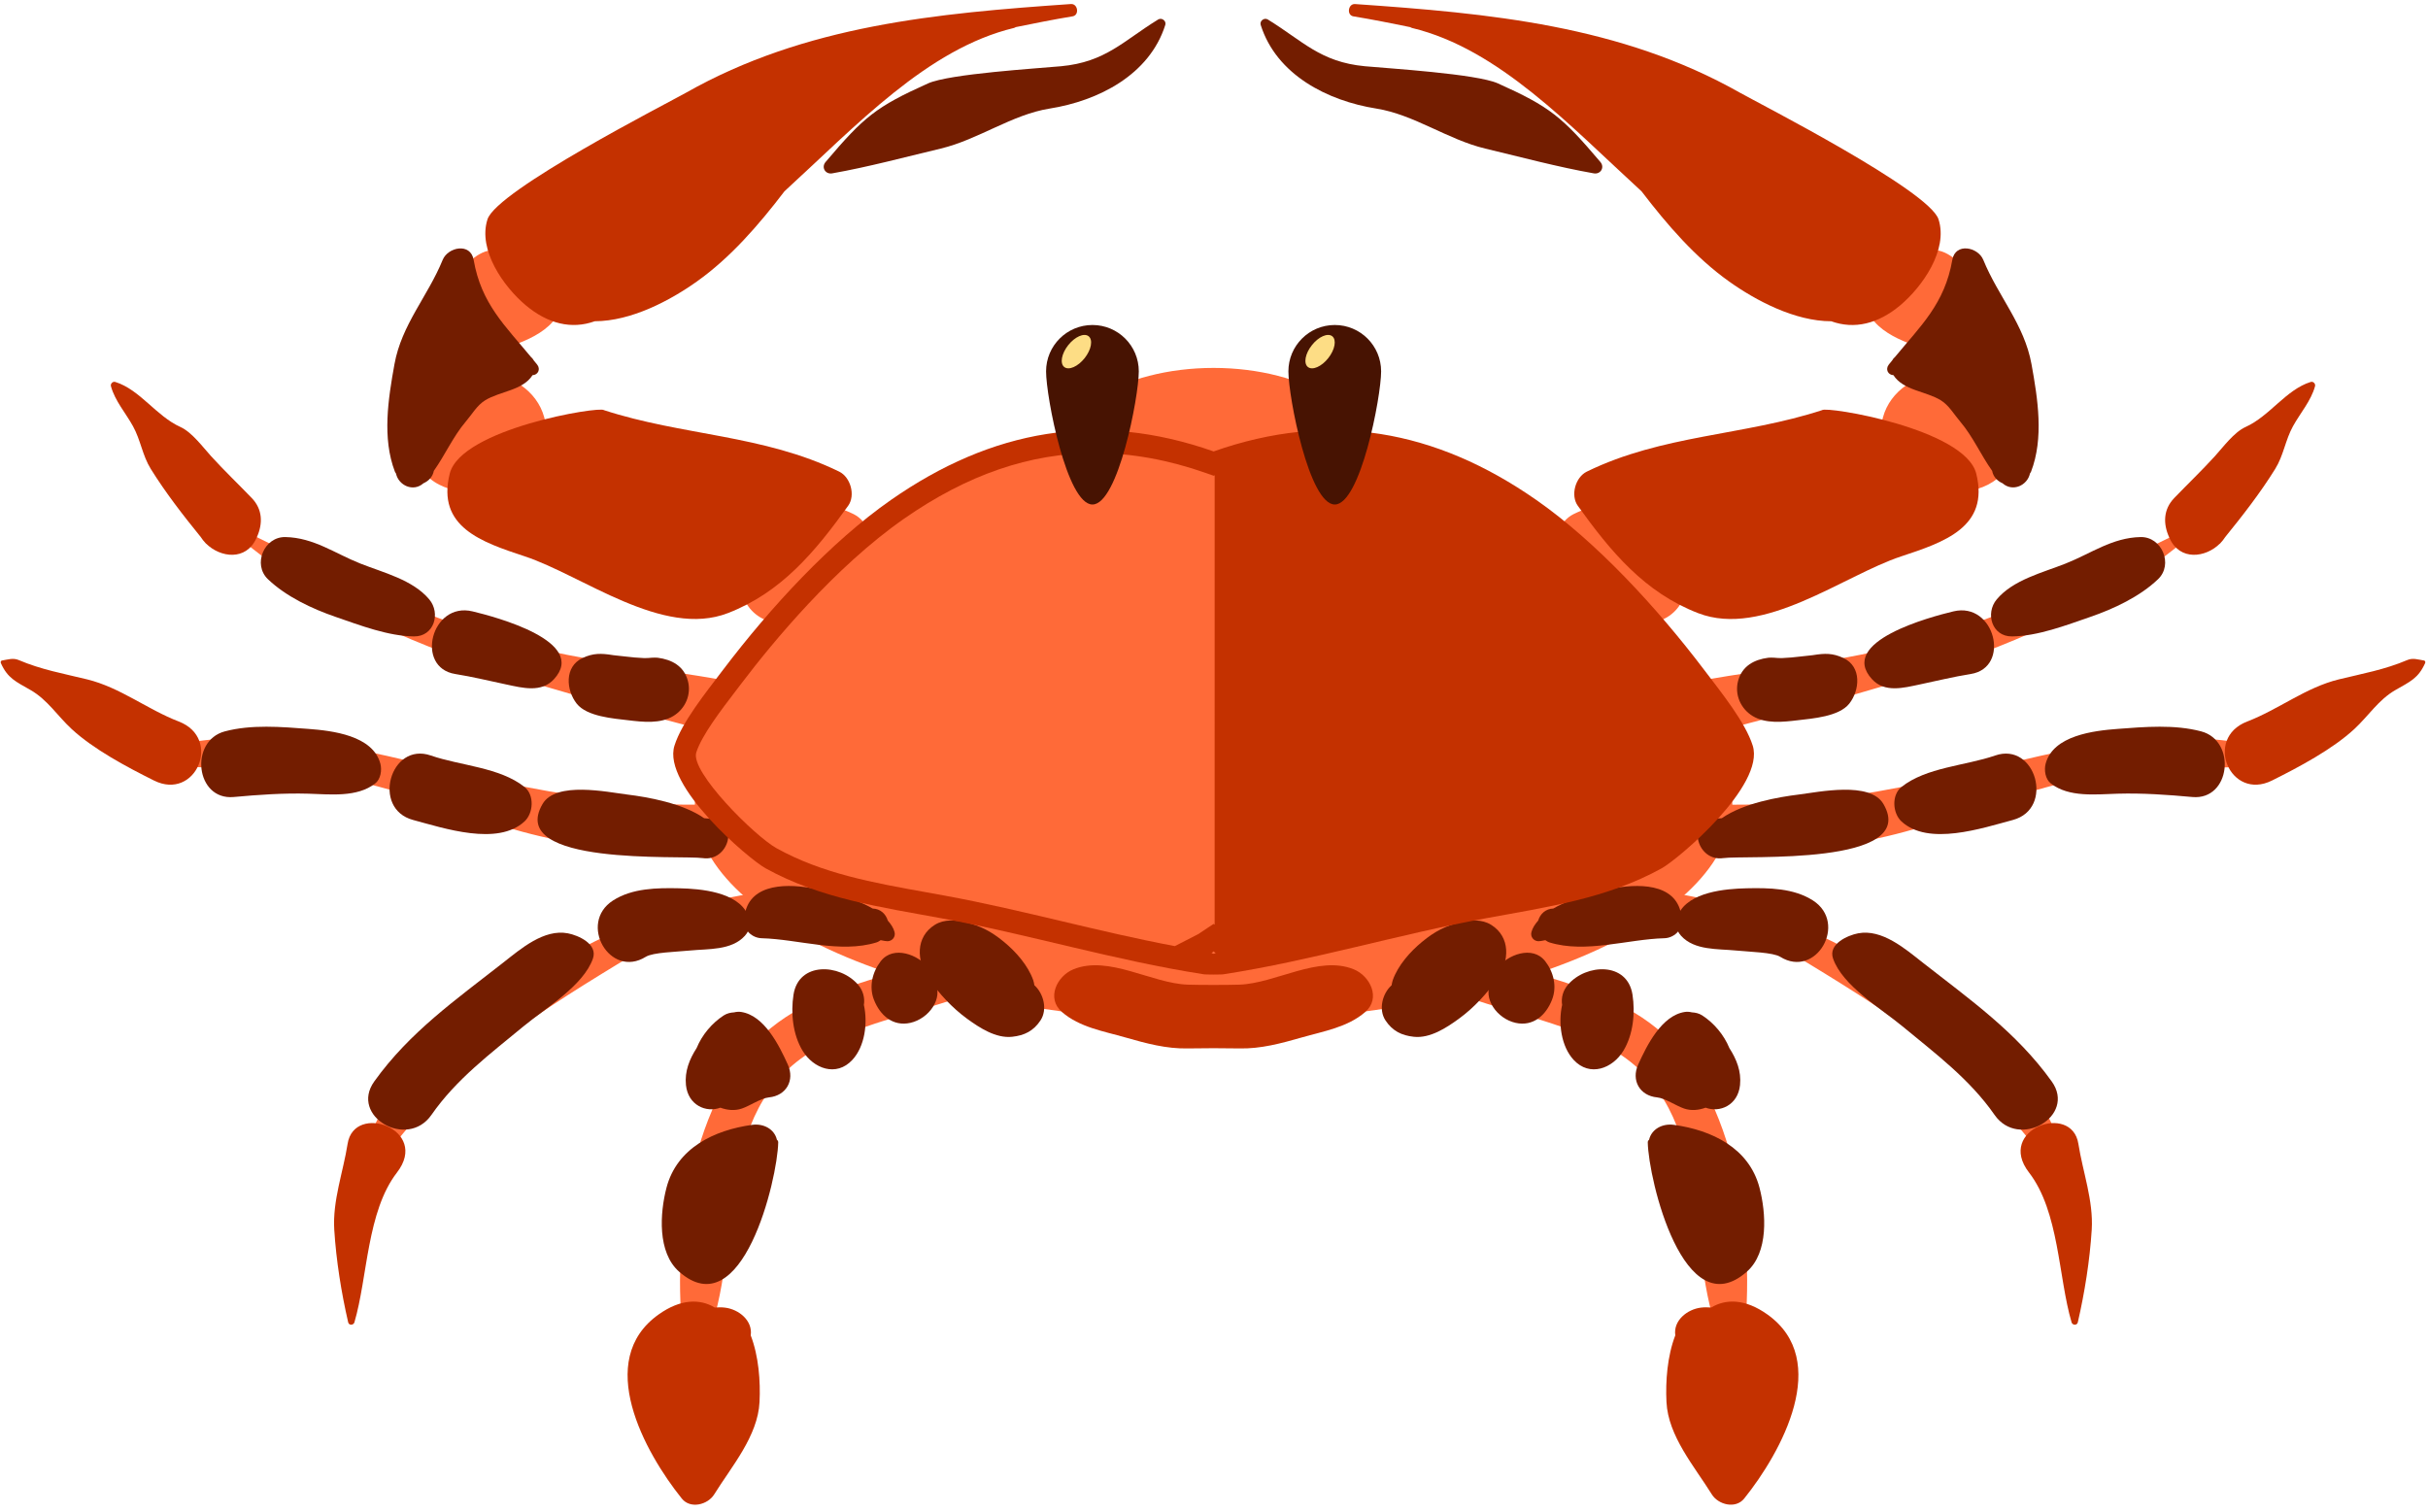 <svg xmlns="http://www.w3.org/2000/svg" width="106" height="66" viewBox="0 0 106 66" fill="none"><path d="M24.13 14.05C23.705 14.54 23.012 14.859 22.412 15.07C21.745 15.304 21.021 15.362 20.383 14.997C19.798 14.663 19.422 14.048 19.476 13.365C19.523 12.758 19.822 12.005 20.289 11.592C20.555 11.357 20.846 11.099 21.186 10.983C21.369 10.92 21.589 10.89 21.78 10.942C21.788 10.944 21.789 10.945 21.797 10.947C21.801 10.947 21.8 10.946 21.805 10.946C21.93 10.942 22.037 10.982 22.127 11.044C22.813 10.825 23.537 10.895 24.071 11.463C24.78 12.215 24.808 13.268 24.13 14.05ZM23.76 18.222C23.439 17.039 22.274 16.329 21.104 16.279C19.526 16.211 18.503 17.63 17.983 18.922C17.773 19.443 17.973 19.973 18.341 20.35C18.593 20.914 19.261 21.283 19.845 21.395C20.565 21.534 21.325 21.47 22.011 21.207C23.253 20.731 24.134 19.598 23.76 18.222ZM37.271 22.45C37.01 22.32 36.753 22.223 36.497 22.144C36.478 22.13 36.464 22.111 36.444 22.099C35.954 21.801 35.403 21.826 34.872 22.018C34.812 22.027 34.757 22.025 34.696 22.037C34.336 22.106 34.046 22.326 33.839 22.612C33.421 22.936 33.058 23.317 32.816 23.656C32.115 24.636 32.053 26.274 33.191 26.955C35.077 28.083 37.468 25.981 38.007 24.256C38.209 23.608 37.892 22.759 37.271 22.45Z" fill="#FF6A38"></path><path d="M81.895 11.461C82.429 10.893 83.153 10.823 83.839 11.042C83.93 10.98 84.036 10.94 84.161 10.944C84.166 10.944 84.165 10.945 84.169 10.945C84.177 10.943 84.178 10.942 84.186 10.94C84.377 10.888 84.597 10.918 84.78 10.981C85.121 11.097 85.412 11.355 85.677 11.59C86.144 12.003 86.443 12.756 86.49 13.363C86.544 14.046 86.168 14.661 85.583 14.995C84.944 15.36 84.221 15.302 83.554 15.068C82.954 14.857 82.261 14.539 81.836 14.048C81.157 13.268 81.185 12.215 81.895 11.461ZM83.954 21.207C84.639 21.469 85.4 21.533 86.12 21.395C86.704 21.283 87.372 20.915 87.624 20.35C87.992 19.973 88.192 19.442 87.982 18.922C87.461 17.63 86.439 16.211 84.861 16.279C83.691 16.329 82.526 17.04 82.205 18.222C81.831 19.598 82.712 20.731 83.954 21.207ZM67.958 24.255C68.497 25.981 70.889 28.082 72.774 26.954C73.912 26.273 73.85 24.636 73.149 23.655C72.907 23.316 72.544 22.935 72.126 22.611C71.919 22.325 71.629 22.106 71.269 22.036C71.208 22.024 71.153 22.026 71.093 22.017C70.562 21.824 70.011 21.799 69.521 22.098C69.502 22.11 69.487 22.129 69.468 22.143C69.211 22.222 68.954 22.319 68.694 22.449C68.073 22.759 67.756 23.608 67.958 24.255Z" fill="#FF6A38"></path><path d="M32.43 32.331C24.987 30.285 16.325 28.531 10.301 23.363C10.153 23.235 10.342 23.028 10.5 23.105C14.566 25.103 18.435 27.001 22.853 28.158C26.232 29.043 29.677 29.242 33.074 29.995C34.592 30.332 33.943 32.748 32.43 32.331ZM34.758 34.782C28.448 35.739 23.621 34.597 17.524 33.149C14.202 32.36 10.407 31.795 7.075 32.658C6.761 32.739 6.718 33.285 7.075 33.336C9.073 33.617 11.075 33.556 13.089 33.718C16.177 33.967 19.04 35.168 21.97 36.074C26.324 37.421 30.806 37.478 35.245 36.545C36.418 36.298 35.896 34.609 34.758 34.782ZM40.021 37.886C34.24 38.93 29.064 38.932 24.048 42.2C20.827 44.3 16.642 46.671 15.835 50.739C15.759 51.125 16.241 51.332 16.464 51.004C19.179 46.987 22.97 44.527 27.038 42.05C31.2 39.517 36.341 41.763 40.442 38.885C40.961 38.523 40.639 37.775 40.021 37.886ZM47.268 38.217C44.608 39.772 42.448 41.495 39.426 42.356C37.442 42.921 35.287 43.561 33.655 44.884C30.133 47.738 29.294 54.254 29.842 58.497C29.916 59.058 30.592 59.155 30.809 58.628C32.561 54.394 30.952 48.556 35.549 45.835C37.375 44.754 39.772 44.279 41.774 43.588C44.03 42.809 46.049 41.482 48.262 40.574C50.02 39.852 48.855 37.29 47.268 38.217ZM73.535 32.331C80.978 30.285 89.639 28.531 95.662 23.363C95.812 23.235 95.621 23.028 95.463 23.105C91.398 25.103 87.529 27.001 83.109 28.158C79.732 29.043 76.287 29.242 72.89 29.995C71.373 30.332 72.021 32.748 73.535 32.331ZM70.719 36.545C75.158 37.478 79.641 37.421 83.994 36.074C86.926 35.168 89.787 33.967 92.875 33.718C94.889 33.556 96.893 33.617 98.891 33.336C99.246 33.286 99.205 32.74 98.891 32.658C95.557 31.795 91.764 32.36 88.442 33.149C82.344 34.598 77.516 35.74 71.206 34.782C70.068 34.609 69.547 36.298 70.719 36.545ZM65.52 38.886C69.623 41.764 74.764 39.517 78.924 42.051C82.992 44.528 86.785 46.988 89.5 51.005C89.721 51.333 90.205 51.126 90.127 50.74C89.322 46.672 85.137 44.3 81.914 42.201C76.898 38.933 71.723 38.93 65.941 37.887C65.324 37.775 65.004 38.523 65.52 38.886ZM57.703 40.574C59.914 41.482 61.935 42.809 64.191 43.588C66.191 44.279 68.588 44.754 70.414 45.835C75.014 48.557 73.404 54.394 75.154 58.628C75.373 59.155 76.049 59.059 76.121 58.497C76.672 54.254 75.832 47.738 72.308 44.884C70.675 43.561 68.521 42.922 66.536 42.356C63.516 41.495 61.356 39.772 58.694 38.217C57.109 37.29 55.943 39.852 57.703 40.574Z" fill="#FF6A38"></path><path d="M60.19 20.447C60.19 18.026 56.962 16.064 52.981 16.064C49.001 16.064 45.773 18.026 45.773 20.447C45.773 22.868 49.001 24.83 52.981 24.83C56.963 24.831 60.19 22.868 60.19 20.447Z" fill="#FF6A38"></path><path d="M75.628 35.095C75.628 29.861 65.488 25.617 52.98 25.617C40.476 25.617 30.336 29.86 30.336 35.095C30.336 40.329 40.476 44.572 52.98 44.572C65.488 44.572 75.628 40.329 75.628 35.095Z" fill="#FF6A38"></path><path d="M69.869 7.073C68.191 5.095 67.67 4.663 65.395 3.641C64.46 3.222 60.597 2.986 59.589 2.892C57.639 2.709 56.874 1.786 55.349 0.851C55.194 0.756 54.983 0.913 55.039 1.089C55.728 3.27 57.963 4.404 60.086 4.74C61.729 5 63.205 6.096 64.839 6.486C66.403 6.859 68.004 7.291 69.58 7.569C69.878 7.622 70.068 7.307 69.869 7.073Z" fill="#731D00"></path><path d="M84.631 9.577C84.223 8.306 76.734 4.486 75.973 4.054C70.752 1.098 65.003 0.582 59.159 0.177C58.853 0.156 58.781 0.664 59.086 0.714C59.917 0.85 60.742 1.016 61.568 1.185C61.592 1.198 61.616 1.214 61.645 1.221C65.424 2.13 68.524 5.479 71.665 8.353C72.796 9.831 74.022 11.247 75.483 12.287C76.657 13.124 78.357 14.025 79.946 14.027C80.959 14.391 81.991 14.141 82.958 13.332C83.914 12.53 85.063 10.919 84.631 9.577Z" fill="#C43100"></path><path d="M86.279 20.685C85.793 18.718 79.714 17.724 79.547 17.908C76.133 19.024 72.573 18.98 69.276 20.592C68.777 20.836 68.555 21.627 68.884 22.085C70.32 24.083 71.794 25.866 74.136 26.771C76.979 27.87 80.481 25.126 83.002 24.292C84.881 23.67 86.855 23.014 86.279 20.685Z" fill="#C43100"></path><path d="M88.69 15.901C88.377 14.167 87.236 12.941 86.585 11.346C86.356 10.784 85.365 10.581 85.233 11.346C84.902 13.263 83.849 14.229 82.729 15.588C82.678 15.628 82.638 15.681 82.606 15.739C82.557 15.799 82.509 15.856 82.46 15.918C82.3 16.121 82.423 16.371 82.662 16.38C83.09 17.049 84.077 17.078 84.727 17.475C85.087 17.695 85.31 18.097 85.579 18.41C86.126 19.051 86.483 19.872 86.972 20.559C87.02 20.817 87.197 21.001 87.425 21.1C87.874 21.497 88.514 21.189 88.623 20.673C88.637 20.646 88.657 20.628 88.669 20.598C89.235 19.128 88.965 17.418 88.69 15.901Z" fill="#731D00"></path><path d="M65.096 40.377C64.694 40.128 64.19 40.163 63.752 40.27C63.109 40.427 62.649 40.658 62.088 41.119C61.561 41.553 61.038 42.142 60.805 42.793C60.778 42.868 60.768 42.943 60.754 43.018C60.751 43.02 60.748 43.023 60.745 43.025C60.348 43.39 60.174 44.079 60.486 44.552C60.793 45.016 61.191 45.211 61.726 45.268C62.431 45.344 63.148 44.876 63.691 44.48C64.347 44.001 64.921 43.381 65.381 42.712C65.897 41.96 65.956 40.912 65.096 40.377Z" fill="#731D00"></path><path d="M67.459 41.967C66.901 41.257 65.815 41.689 65.363 42.264C65.218 42.447 65.135 42.655 65.101 42.865C64.704 43.594 65.367 44.48 66.165 44.659C66.937 44.832 67.494 44.324 67.757 43.651C67.984 43.074 67.824 42.434 67.459 41.967Z" fill="#731D00"></path><path d="M71.27 43.426C71.044 41.987 69.247 42.072 68.454 42.993C68.233 43.248 68.149 43.57 68.198 43.877C68.021 44.675 68.158 45.689 68.7 46.275C69.402 47.037 70.401 46.655 70.874 45.877C71.303 45.169 71.395 44.227 71.27 43.426Z" fill="#731D00"></path><path d="M75.498 45.758C75.263 45.182 74.824 44.665 74.318 44.337C74.173 44.243 74.017 44.21 73.861 44.201C73.763 44.177 73.662 44.168 73.56 44.183C72.543 44.334 71.898 45.643 71.519 46.478C71.206 47.169 71.585 47.84 72.343 47.914C72.693 47.948 73.161 48.278 73.527 48.402C73.832 48.506 74.16 48.474 74.463 48.363C75.074 48.595 75.873 48.264 75.965 47.375C76.027 46.771 75.81 46.244 75.498 45.758Z" fill="#731D00"></path><path d="M76.816 51.862C76.362 50.12 74.728 49.341 73.077 49.113C72.564 49.043 72.099 49.308 71.994 49.764C71.962 49.79 71.936 49.825 71.937 49.877C71.968 51.499 73.509 57.944 76.261 55.526C77.22 54.685 77.102 52.963 76.816 51.862Z" fill="#731D00"></path><path d="M77.156 57.389C76.201 56.711 75.355 56.697 74.709 57.089C74.563 57.078 74.415 57.075 74.26 57.093C73.666 57.164 73.044 57.654 73.139 58.303C72.789 59.211 72.709 60.311 72.754 61.213C72.826 62.707 73.984 64.039 74.733 65.247C75.012 65.697 75.77 65.898 76.147 65.429C77.771 63.406 79.982 59.394 77.156 57.389Z" fill="#C43100"></path><path d="M70.532 38.769C69.895 38.879 68.68 39.168 67.814 39.669C67.478 39.677 67.239 39.905 67.153 40.194C67.015 40.35 66.904 40.516 66.857 40.7C66.807 40.902 66.953 41.088 67.159 41.096C67.215 41.098 67.324 41.08 67.465 41.05C67.523 41.086 67.574 41.126 67.647 41.148C69.231 41.636 71.049 41.008 72.66 40.965C73.065 40.954 73.441 40.625 73.426 40.199C73.365 38.622 71.736 38.562 70.532 38.769Z" fill="#731D00"></path><path d="M82.224 35.101C81.638 34.102 79.403 34.583 78.522 34.692C77.649 34.799 76.117 35.064 75.172 35.723C75.033 35.741 74.895 35.744 74.758 35.765C73.632 35.94 74.117 37.63 75.228 37.467C76.156 37.331 83.823 37.832 82.224 35.101Z" fill="#731D00"></path><path d="M90.736 49.94C90.451 48.12 87.124 49.309 88.581 51.194C89.902 52.904 89.858 55.762 90.44 57.737C90.478 57.866 90.679 57.877 90.711 57.737C91.011 56.438 91.236 55.026 91.319 53.693C91.398 52.425 90.93 51.176 90.736 49.94Z" fill="#C43100"></path><path d="M105.827 28.839C105.564 28.798 105.34 28.715 105.096 28.819C104.105 29.241 103.145 29.409 102.112 29.662C100.659 30.017 99.485 30.973 98.106 31.503C96.198 32.238 97.364 34.991 99.192 34.078C100.364 33.493 101.825 32.719 102.788 31.827C103.407 31.253 103.837 30.554 104.577 30.129C105.229 29.754 105.577 29.615 105.874 28.953C105.893 28.913 105.881 28.848 105.827 28.839Z" fill="#C43100"></path><path d="M100.878 16.677C99.796 17.016 99.095 18.164 98.038 18.642C97.53 18.871 97.056 19.523 96.69 19.925C96.122 20.548 95.506 21.137 94.92 21.746C94.445 22.24 94.43 22.861 94.699 23.456C94.707 23.473 94.715 23.49 94.722 23.506C95.169 24.495 96.294 24.354 96.917 23.732C96.916 23.735 96.915 23.738 96.915 23.742C96.924 23.731 96.933 23.72 96.941 23.709C97.017 23.629 97.087 23.544 97.145 23.451C97.921 22.494 98.677 21.523 99.329 20.474C99.694 19.888 99.771 19.215 100.106 18.609C100.43 18.023 100.887 17.512 101.067 16.869C101.101 16.757 100.991 16.641 100.878 16.677Z" fill="#C43100"></path><path d="M80.477 28.729C80.012 28.511 79.664 28.523 79.172 28.601C79.156 28.603 79.152 28.604 79.141 28.606C79.118 28.608 79.08 28.612 79.026 28.619C78.888 28.635 78.751 28.647 78.612 28.664C78.344 28.697 78.075 28.722 77.805 28.733C77.748 28.736 77.693 28.732 77.637 28.731C77.598 28.723 77.306 28.704 77.198 28.718C76.585 28.797 76.059 29.077 75.883 29.719C75.718 30.319 75.988 30.938 76.51 31.259C77.079 31.61 77.836 31.525 78.473 31.449C79.137 31.37 80.284 31.288 80.734 30.723C81.195 30.139 81.287 29.109 80.477 28.729Z" fill="#731D00"></path><path d="M85.281 26.694C84.291 26.932 80.215 28.005 81.728 29.656C82.279 30.258 83.107 30.033 83.8 29.887C84.543 29.731 85.284 29.548 86.034 29.429C87.807 29.149 87.088 26.259 85.281 26.694Z" fill="#731D00"></path><path d="M93.451 23.449C92.211 23.475 91.297 24.163 90.184 24.604C89.171 25.006 87.891 25.312 87.171 26.171C86.665 26.775 86.956 27.797 87.841 27.787C88.965 27.774 90.194 27.302 91.253 26.937C92.286 26.582 93.42 26.049 94.214 25.29C94.891 24.644 94.385 23.43 93.451 23.449Z" fill="#731D00"></path><path d="M87.103 32.987C85.814 33.433 84.093 33.5 83.015 34.359C82.572 34.712 82.622 35.505 83.015 35.867C84.186 36.949 86.523 36.164 87.878 35.801C89.705 35.312 88.875 32.374 87.103 32.987Z" fill="#731D00"></path><path d="M96.1 31.934C94.94 31.625 93.633 31.735 92.453 31.825C91.403 31.904 89.635 32.111 89.307 33.344C89.233 33.622 89.291 34.02 89.536 34.209C90.327 34.826 91.501 34.681 92.453 34.654C93.544 34.623 94.628 34.7 95.712 34.799C97.381 34.95 97.654 32.348 96.1 31.934Z" fill="#731D00"></path><path d="M79.154 39.32C78.311 38.775 77.22 38.763 76.252 38.784C75.324 38.804 73.724 38.942 73.271 39.924C73.117 40.256 73.14 40.58 73.391 40.858C73.972 41.503 74.999 41.423 75.785 41.501C76.394 41.561 77.406 41.582 77.719 41.776C79.285 42.749 80.685 40.311 79.154 39.32Z" fill="#731D00"></path><path d="M89.574 47.22C88.027 45.058 85.994 43.639 83.933 42.022C83.174 41.426 82.163 40.55 81.118 40.751C80.668 40.838 79.805 41.213 80.026 41.851C80.435 43.036 82.113 44.03 83.058 44.812C84.503 46.007 85.994 47.12 87.078 48.679C88.137 50.203 90.657 48.734 89.574 47.22Z" fill="#731D00"></path><path d="M36.043 7.073C37.721 5.095 38.242 4.663 40.517 3.641C41.452 3.222 45.315 2.986 46.323 2.892C48.273 2.709 49.038 1.786 50.563 0.851C50.718 0.756 50.929 0.913 50.873 1.089C50.184 3.27 47.949 4.404 45.826 4.74C44.183 5 42.707 6.096 41.073 6.486C39.509 6.859 37.908 7.291 36.332 7.569C36.034 7.622 35.844 7.307 36.043 7.073Z" fill="#731D00"></path><path d="M22.955 13.331C23.922 14.14 24.954 14.39 25.967 14.026C27.556 14.024 29.256 13.123 30.43 12.286C31.891 11.247 33.118 9.831 34.248 8.352C37.389 5.478 40.488 2.129 44.268 1.22C44.297 1.213 44.321 1.197 44.345 1.184C45.17 1.016 45.995 0.85 46.827 0.713C47.132 0.663 47.059 0.155 46.754 0.176C40.91 0.581 35.161 1.096 29.941 4.053C29.179 4.485 21.691 8.306 21.283 9.576C20.85 10.919 21.998 12.53 22.955 13.331Z" fill="#C43100"></path><path d="M22.91 24.291C25.431 25.125 28.933 27.869 31.776 26.77C34.118 25.865 35.591 24.082 37.028 22.084C37.357 21.626 37.135 20.835 36.636 20.591C33.338 18.98 29.779 19.023 26.365 17.907C26.198 17.724 20.119 18.717 19.633 20.684C19.057 23.014 21.031 23.67 22.91 24.291Z" fill="#C43100"></path><path d="M17.242 20.599C17.254 20.629 17.274 20.646 17.288 20.674C17.397 21.19 18.037 21.499 18.486 21.101C18.714 21.001 18.891 20.818 18.939 20.56C19.427 19.872 19.785 19.052 20.332 18.411C20.601 18.098 20.823 17.696 21.184 17.476C21.834 17.079 22.822 17.05 23.249 16.381C23.488 16.372 23.611 16.121 23.451 15.919C23.402 15.857 23.354 15.801 23.305 15.74C23.273 15.682 23.233 15.63 23.182 15.589C22.062 14.23 21.009 13.264 20.678 11.347C20.546 10.582 19.556 10.785 19.326 11.347C18.675 12.942 17.534 14.168 17.221 15.902C16.947 17.418 16.677 19.128 17.242 20.599Z" fill="#731D00"></path><path d="M40.816 40.377C41.218 40.128 41.722 40.163 42.16 40.27C42.803 40.427 43.263 40.658 43.824 41.119C44.351 41.553 44.874 42.142 45.107 42.793C45.134 42.868 45.144 42.943 45.158 43.018C45.161 43.02 45.164 43.023 45.167 43.025C45.564 43.39 45.738 44.079 45.426 44.552C45.119 45.016 44.721 45.211 44.186 45.268C43.481 45.344 42.764 44.876 42.221 44.48C41.565 44.001 40.991 43.381 40.532 42.712C40.015 41.96 39.956 40.912 40.816 40.377Z" fill="#731D00"></path><path d="M38.154 43.651C38.417 44.324 38.974 44.832 39.746 44.659C40.545 44.48 41.207 43.594 40.81 42.865C40.776 42.655 40.693 42.446 40.548 42.264C40.096 41.689 39.01 41.257 38.452 41.967C38.088 42.434 37.928 43.074 38.154 43.651Z" fill="#731D00"></path><path d="M34.643 43.426C34.869 41.987 36.666 42.072 37.459 42.993C37.68 43.248 37.764 43.57 37.715 43.877C37.892 44.675 37.755 45.689 37.213 46.275C36.511 47.037 35.512 46.655 35.039 45.877C34.609 45.169 34.518 44.227 34.643 43.426Z" fill="#731D00"></path><path d="M30.414 45.758C30.649 45.182 31.088 44.665 31.594 44.337C31.739 44.243 31.895 44.21 32.051 44.201C32.149 44.177 32.25 44.168 32.352 44.183C33.369 44.334 34.014 45.643 34.393 46.478C34.706 47.169 34.327 47.84 33.569 47.914C33.219 47.948 32.751 48.278 32.385 48.402C32.08 48.506 31.752 48.474 31.449 48.363C30.838 48.595 30.039 48.264 29.947 47.375C29.885 46.771 30.102 46.244 30.414 45.758Z" fill="#731D00"></path><path d="M29.096 51.862C29.55 50.12 31.184 49.341 32.835 49.113C33.348 49.043 33.813 49.308 33.918 49.764C33.95 49.79 33.976 49.825 33.975 49.877C33.944 51.499 32.403 57.944 29.651 55.526C28.692 54.685 28.81 52.963 29.096 51.862Z" fill="#731D00"></path><path d="M29.766 65.43C30.143 65.899 30.901 65.698 31.18 65.248C31.929 64.039 33.086 62.708 33.159 61.214C33.204 60.313 33.124 59.213 32.774 58.304C32.869 57.655 32.247 57.165 31.653 57.094C31.498 57.075 31.349 57.078 31.204 57.09C30.557 56.698 29.712 56.711 28.757 57.39C25.93 59.394 28.141 63.406 29.766 65.43Z" fill="#C43100"></path><path d="M35.38 38.769C36.017 38.879 37.232 39.168 38.098 39.669C38.434 39.677 38.673 39.905 38.759 40.194C38.897 40.35 39.008 40.516 39.055 40.7C39.105 40.902 38.959 41.088 38.753 41.096C38.697 41.098 38.588 41.08 38.447 41.05C38.389 41.086 38.338 41.126 38.265 41.148C36.681 41.636 34.863 41.008 33.252 40.965C32.847 40.954 32.471 40.625 32.486 40.199C32.547 38.622 34.176 38.562 35.38 38.769Z" fill="#731D00"></path><path d="M23.688 35.101C24.274 34.102 26.509 34.583 27.39 34.692C28.263 34.799 29.795 35.064 30.74 35.723C30.879 35.741 31.017 35.744 31.154 35.765C32.28 35.94 31.795 37.63 30.684 37.467C29.756 37.331 22.089 37.832 23.688 35.101Z" fill="#731D00"></path><path d="M15.176 49.94C15.461 48.12 18.788 49.309 17.331 51.194C16.01 52.904 16.054 55.762 15.472 57.737C15.434 57.866 15.233 57.877 15.201 57.737C14.901 56.438 14.676 55.026 14.593 53.693C14.514 52.425 14.982 51.176 15.176 49.94Z" fill="#C43100"></path><path d="M0.085 28.839C0.348 28.798 0.572 28.715 0.816 28.819C1.807 29.241 2.767 29.409 3.8 29.662C5.253 30.017 6.427 30.973 7.806 31.503C9.714 32.238 8.548 34.991 6.72 34.078C5.548 33.493 4.087 32.719 3.124 31.827C2.505 31.253 2.075 30.554 1.335 30.129C0.683 29.754 0.335 29.615 0.038 28.953C0.02 28.913 0.031 28.848 0.085 28.839Z" fill="#C43100"></path><path d="M5.034 16.677C6.116 17.016 6.817 18.164 7.874 18.642C8.382 18.871 8.856 19.523 9.222 19.925C9.79 20.548 10.406 21.137 10.992 21.746C11.467 22.24 11.482 22.861 11.213 23.456C11.205 23.473 11.197 23.49 11.19 23.506C10.743 24.495 9.618 24.354 8.995 23.732C8.996 23.735 8.997 23.738 8.997 23.742C8.988 23.731 8.979 23.72 8.971 23.709C8.895 23.629 8.825 23.544 8.767 23.451C7.991 22.494 7.235 21.523 6.583 20.474C6.218 19.888 6.141 19.215 5.806 18.609C5.482 18.023 5.025 17.512 4.845 16.869C4.811 16.757 4.921 16.641 5.034 16.677Z" fill="#C43100"></path><path d="M25.435 28.729C25.9 28.511 26.248 28.523 26.74 28.601C26.756 28.603 26.76 28.604 26.771 28.606C26.794 28.608 26.832 28.612 26.886 28.619C27.024 28.635 27.161 28.647 27.3 28.664C27.569 28.697 27.837 28.722 28.107 28.733C28.164 28.736 28.219 28.732 28.275 28.731C28.314 28.723 28.606 28.704 28.714 28.718C29.327 28.797 29.853 29.077 30.029 29.719C30.194 30.319 29.925 30.938 29.402 31.259C28.833 31.61 28.076 31.525 27.439 31.449C26.775 31.37 25.627 31.288 25.178 30.723C24.717 30.139 24.625 29.109 25.435 28.729Z" fill="#731D00"></path><path d="M20.631 26.694C21.621 26.932 25.697 28.005 24.184 29.656C23.633 30.258 22.805 30.033 22.112 29.887C21.369 29.731 20.628 29.548 19.878 29.429C18.105 29.149 18.824 26.259 20.631 26.694Z" fill="#731D00"></path><path d="M12.461 23.449C13.701 23.475 14.615 24.163 15.728 24.604C16.741 25.006 18.021 25.312 18.741 26.171C19.247 26.775 18.956 27.797 18.071 27.787C16.947 27.774 15.718 27.302 14.659 26.937C13.626 26.582 12.492 26.049 11.698 25.29C11.021 24.644 11.527 23.43 12.461 23.449Z" fill="#731D00"></path><path d="M18.809 32.987C20.098 33.433 21.819 33.5 22.897 34.359C23.34 34.712 23.29 35.505 22.897 35.867C21.726 36.949 19.389 36.164 18.034 35.801C16.207 35.312 17.037 32.374 18.809 32.987Z" fill="#731D00"></path><path d="M9.813 31.934C10.973 31.625 12.28 31.735 13.46 31.825C14.51 31.904 16.278 32.111 16.606 33.344C16.68 33.622 16.622 34.02 16.378 34.209C15.587 34.826 14.413 34.681 13.461 34.654C12.37 34.623 11.286 34.7 10.202 34.799C8.531 34.95 8.258 32.348 9.813 31.934Z" fill="#731D00"></path><path d="M26.758 39.32C27.601 38.775 28.692 38.763 29.66 38.784C30.588 38.804 32.188 38.942 32.64 39.924C32.794 40.256 32.771 40.58 32.52 40.858C31.939 41.503 30.912 41.423 30.127 41.501C29.518 41.561 28.506 41.582 28.193 41.776C26.627 42.749 25.227 40.311 26.758 39.32Z" fill="#731D00"></path><path d="M16.338 47.22C17.885 45.058 19.918 43.639 21.979 42.022C22.738 41.426 23.749 40.55 24.794 40.751C25.244 40.838 26.107 41.213 25.886 41.851C25.477 43.036 23.799 44.03 22.854 44.812C21.409 46.007 19.918 47.12 18.835 48.679C17.775 50.203 15.255 48.734 16.338 47.22Z" fill="#731D00"></path><path d="M76.519 32.555C76.199 31.539 75.176 30.272 74.383 29.227C72.332 26.522 69.694 23.659 67.069 21.828C62.669 18.761 58.048 17.927 52.983 19.71C47.917 17.927 43.295 18.76 38.897 21.828C36.272 23.659 33.633 26.522 31.581 29.227C30.788 30.272 29.767 31.54 29.446 32.555C28.895 34.3 32.698 37.51 33.419 37.909C35.816 39.238 38.439 39.603 41.1 40.094C44.937 40.801 48.663 41.933 52.527 42.535C52.56 42.557 53.407 42.557 53.441 42.535C57.304 41.933 61.03 40.801 64.867 40.094C67.529 39.604 70.15 39.239 72.549 37.909C73.267 37.51 77.069 34.3 76.519 32.555ZM52.89 41.612C52.926 41.594 52.95 41.561 52.983 41.539C53.016 41.561 53.039 41.593 53.075 41.612C53.045 41.623 53.014 41.634 52.983 41.645C52.951 41.634 52.92 41.623 52.89 41.612Z" fill="#C43100"></path><path d="M53.029 20.754L52.982 20.771L52.65 20.654C51.009 20.076 49.384 19.783 47.821 19.783C44.964 19.783 42.233 20.721 39.468 22.648C36.437 24.762 33.723 28.056 32.376 29.831L32.123 30.163C31.459 31.032 30.633 32.112 30.397 32.856C30.13 33.703 32.954 36.51 33.901 37.035C35.902 38.144 38.104 38.539 40.436 38.958L41.279 39.111C43.011 39.43 44.738 39.839 46.408 40.234C48.007 40.612 49.647 41.001 51.291 41.309L52.341 40.77L52.365 40.749L52.981 40.341L53.028 40.372L53.029 20.754Z" fill="#FF6A38"></path><path d="M59.104 42.323C57.564 41.692 55.68 42.942 54.103 42.992C53.57 43.009 52.394 43.009 51.86 42.992C50.283 42.942 48.398 41.691 46.859 42.323C46.154 42.611 45.661 43.58 46.366 44.19C47.135 44.855 48.183 45.024 49.139 45.299C50.028 45.554 50.927 45.799 51.861 45.776C52.395 45.763 53.57 45.763 54.104 45.776C55.038 45.799 55.936 45.554 56.826 45.299C57.782 45.025 58.829 44.855 59.598 44.19C60.303 43.58 59.809 42.611 59.104 42.323Z" fill="#C43100"></path><path d="M49.717 16.214C49.717 15.096 48.812 14.19 47.694 14.19C46.575 14.19 45.669 15.096 45.669 16.214C45.669 17.332 46.575 22.027 47.694 22.027C48.811 22.027 49.717 17.331 49.717 16.214Z" fill="#471302"></path><path d="M60.296 16.214C60.296 15.096 59.391 14.19 58.273 14.19C57.154 14.19 56.248 15.096 56.248 16.214C56.248 17.332 57.154 22.027 58.273 22.027C59.391 22.027 60.296 17.331 60.296 16.214Z" fill="#471302"></path><path d="M57.988 15.637C58.281 15.266 58.36 14.839 58.163 14.681C57.965 14.525 57.566 14.699 57.274 15.07C56.979 15.44 56.903 15.868 57.099 16.024C57.298 16.182 57.696 16.007 57.988 15.637Z" fill="#FDDD85"></path><path d="M47.352 15.637C47.646 15.266 47.724 14.839 47.526 14.681C47.329 14.525 46.93 14.699 46.635 15.07C46.343 15.44 46.264 15.868 46.462 16.024C46.66 16.182 47.058 16.007 47.352 15.637Z" fill="#FDDD85"></path></svg>